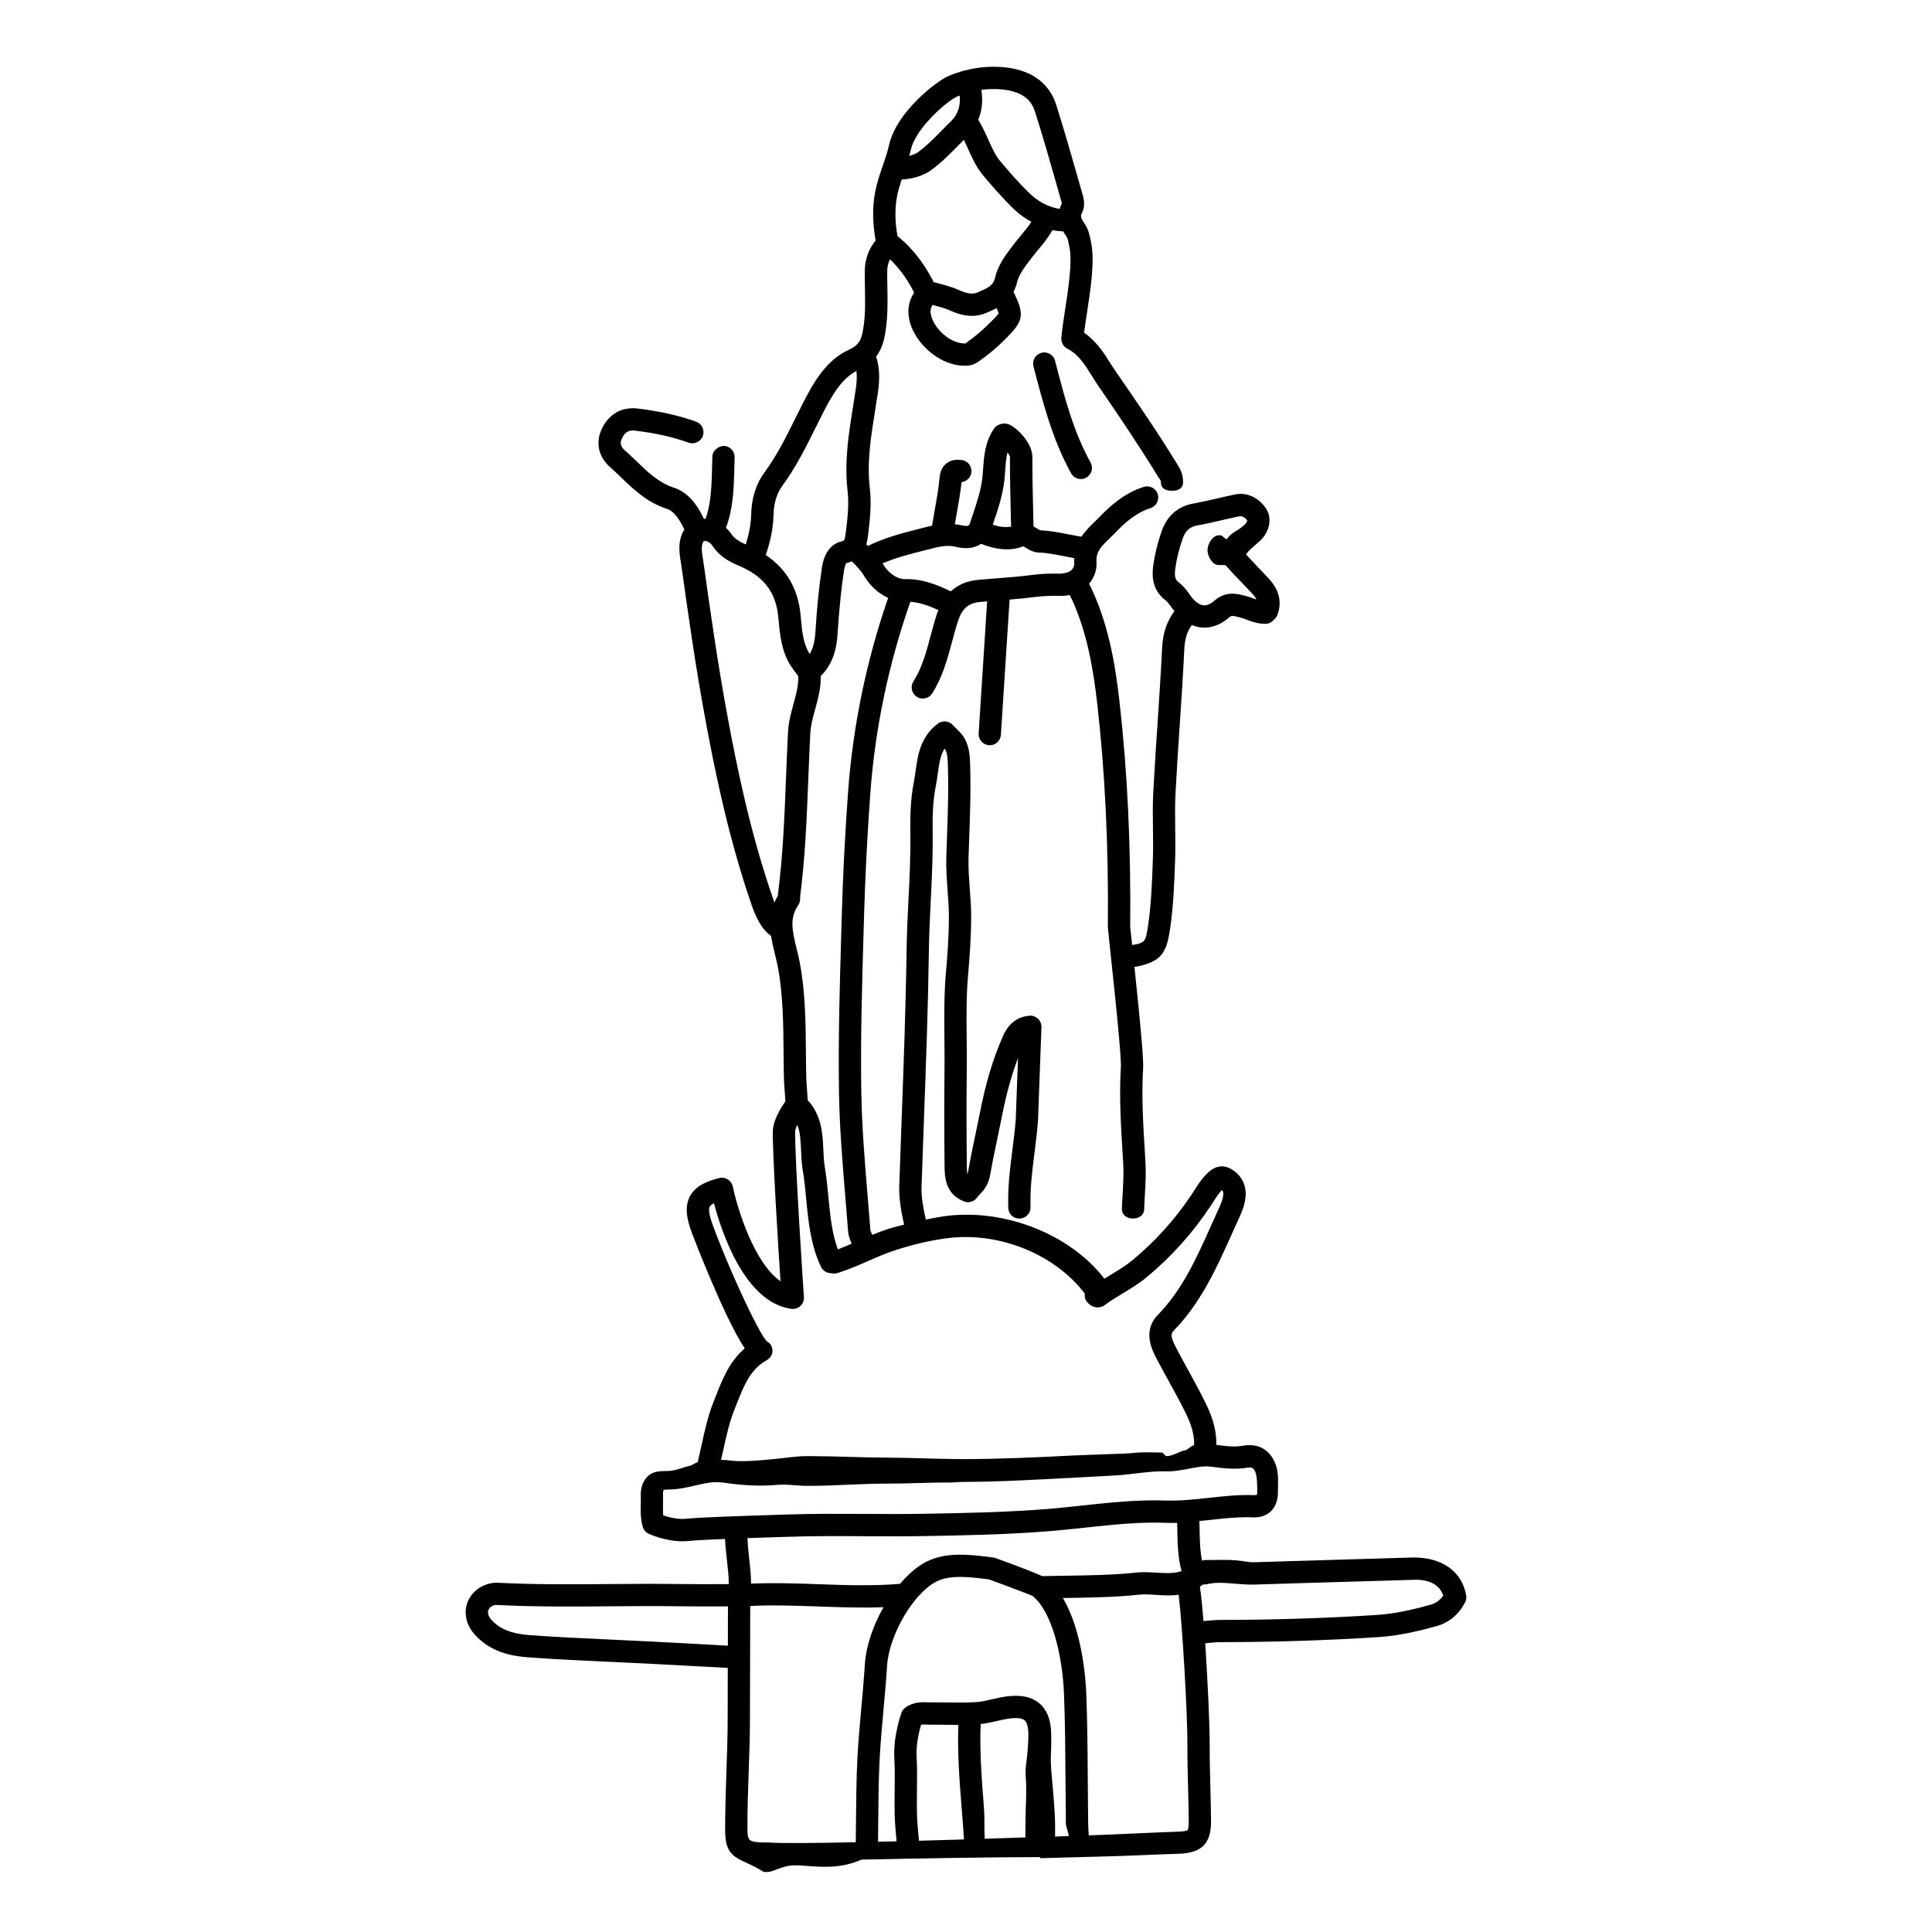 <?xml version="1.0" encoding="UTF-8"?>
<!-- Uploaded to: ICON Repo, www.svgrepo.com, Generator: ICON Repo Mixer Tools -->
<svg fill="#000000" width="800px" height="800px" version="1.1" viewBox="144 144 512 512" xmlns="http://www.w3.org/2000/svg">
 <g>
  <path d="m267.9 568.59c-1.039 2.68-0.41 5.852 1.652 8.285 4.273 5.047 10.27 6.031 14.406 6.332 7.344 0.539 14.805 0.883 22.016 1.211 3.684 0.168 7.367 0.336 11.043 0.531l4.34 0.23c5.07 0.27 10.547 0.559 15.512 0.84l-0.031 13.715c-0.008 4.578-0.168 9.156-0.332 13.734-0.168 4.824-0.348 10.773-0.336 15.707 0.023 8.059 4.106 6.981 10.246 10.914h0.602 0.473c1.406 0 3.883-1.758 7.133-1.758 4.914 0 11.594 1.758 19.055-2.176h-1.234v0.66c15.742-0.324 33.965-0.66 47.082-0.66h0.148v0.285c11.809-0.336 17.203-0.457 18.148-0.492 2.781-0.102 5.531-0.16 8.312-0.293 3.402-0.16 6.789-0.281 10.195-0.387 6.168-0.188 8.66-2.711 8.609-8.758-0.023-2.922-0.102-5.824-0.176-8.746-0.098-3.809-0.199-7.613-0.18-11.418 0.02-4.508-0.488-16.445-1.191-26.871 1.457-0.145 3.004-0.289 3.984-0.293 14.184-0.008 28.27-0.453 41.855-1.332 4.527-0.289 9.441-1.215 15.473-2.914 3.301-0.93 5.836-3.035 7.547-6.262 0.309-0.578 0.41-1.242 0.301-1.887-1.121-6.418-6.5-10.117-14.098-10.039l-16.062 0.477c-8.68 0.246-17.355 0.504-26.027 0.785-1.484 0.051-3.004-0.359-4.613-0.496-2.856-0.238-5.789-0.078-8.902-0.078h-0.02c-0.062 0-0.164 0.262-0.242 0.25-0.559-2.449-0.621-5.246-0.676-8.117-0.016-0.879-0.035-1.66-0.066-2.496 1.043-0.105 2.074-0.184 3.098-0.301 3.336-0.375 6.488-0.703 9.676-0.703 0.57 0 0.922 0.02 1.852 0.051 3.816 0 6.191-2.652 6.191-6.617v-0.402c0-1.898 0.219-4.051-0.34-6.141-1.148-4.285-4.441-6.66-8.957-5.832-2.258 0.395-4.254 0.148-7.023-0.227 0.059-3.297-0.746-6.707-2.586-10.523-1.504-3.137-3.18-6.199-4.816-9.164-1.141-2.066-2.277-4.133-3.356-6.231-1.543-2.992-1.203-3.68-0.512-4.383 7.231-7.434 11.328-16.566 15.289-25.395l1.836-4.059c0.82-1.777 1.746-3.793 1.902-6.285 0.188-3.133-1.391-5.844-4.219-7.254-3.5-1.738-6.062 1.355-7.211 2.727-0.746 0.898-1.391 1.895-2.019 2.894l-0.676 1.059c-4.477 6.746-9.652 12.52-15.828 17.648-1.656 1.383-3.492 2.5-5.43 3.684-0.672 0.41-1.355 0.828-2.039 1.258-9.031-11.793-26.539-18.73-42.336-16.578-1.68 0.227-3.332 0.574-4.992 0.902-0.805-3.484-1.207-6.402-1.141-8.484 0.195-5.871 0.414-11.742 0.629-17.617 0.547-14.797 1.113-30.094 1.324-45.16 0.062-4.426 0.281-8.84 0.496-13.258 0.293-5.938 0.59-12.078 0.504-18.184-0.055-3.691 0.004-8.027 0.828-12.148 0.211-1.066 0.367-2.16 0.516-3.262 0.398-2.898 0.746-5.055 1.82-6.719 0.547 0.758 0.777 1.812 0.848 3.711 0.254 6.723 0.012 13.594-0.227 20.246l-0.164 4.719c-0.098 3.012 0.121 6 0.336 8.891 0.168 2.297 0.344 4.594 0.348 6.883 0 5.32-0.398 10.57-0.789 15.004-0.516 5.887-0.453 11.801-0.398 17.52 0.027 2.762 0.059 5.523 0.023 8.285-0.09 7.699-0.086 15.953 0.016 25.238 0.031 2.816 0.086 7.535 5.141 9.52 1.199 0.473 2.578 0.105 3.387-0.906l0.684-0.859c1.586-1.504 2.5-3.164 2.863-5.207 0.586-3.348 1.285-6.68 1.984-10.008 0.422-2.012 0.844-4.019 1.238-6.035 1.094-5.57 2.469-10.504 4.168-14.973l-0.598 16.234c-0.203 2.707-0.547 5.402-0.891 8.102-0.629 4.969-1.277 10.102-1.094 15.34 0.055 1.629 1.297 2.894 3.055 2.852 1.629-0.062 2.902-1.426 2.848-3.055-0.168-4.762 0.422-9.438 1.051-14.391 0.355-2.793 0.707-5.59 0.926-8.508l0.914-24.75c0.031-0.848-0.305-1.66-0.914-2.242s-1.461-0.891-2.289-0.805c-4.781 0.41-6.461 4.199-7.016 5.449-2.543 5.75-4.488 12.168-5.957 19.613-0.395 1.992-0.812 3.981-1.227 5.969-0.711 3.394-1.422 6.789-2.023 10.195-0.051 0.285-0.117 0.535-0.219 0.762-0.086-0.562-0.121-1.32-0.133-2.356-0.102-9.242-0.105-17.453-0.016-25.102 0.035-2.805 0.004-5.613-0.023-8.422-0.059-5.578-0.117-11.344 0.375-16.945 0.402-4.562 0.812-9.973 0.812-15.523-0.004-2.473-0.184-4.938-0.363-7.312-0.211-2.867-0.41-5.57-0.328-8.266l0.164-4.699c0.242-6.758 0.496-13.742 0.227-20.684-0.109-2.832-0.555-5.785-3.035-8.18-0.863-0.836-1.215-1.195-1.359-1.355-0.398-0.512-0.953-0.883-1.586-1.047-0.852-0.227-1.766-0.047-2.481 0.469-4.703 3.426-5.394 8.477-5.953 12.543-0.133 0.984-0.27 1.961-0.457 2.906-0.934 4.664-1 9.383-0.941 13.387 0.086 5.914-0.207 11.965-0.496 17.809-0.219 4.488-0.441 8.965-0.504 13.461-0.207 15.004-0.777 30.266-1.32 45.023-0.215 5.879-0.434 11.758-0.629 17.641-0.082 2.613 0.371 6 1.297 10.02-1.406 0.379-2.805 0.703-4.231 1.156-1.449 0.465-2.852 1.004-4.223 1.566-0.242-0.535-0.461-1.066-0.492-1.332-0.23-3.031-0.484-6.055-0.734-9.086-0.75-9.012-1.527-18.332-1.668-27.461-0.23-14.055 0.191-28.418 0.602-42.312l0.133-4.562c0.301-10.371 0.852-21.152 1.641-32.055 1.258-17.383 4.848-34.516 10.633-50.973 2.5 0.188 5.031 1.082 7.43 2.207-0.129 0.328-0.273 0.637-0.391 0.988-0.633 1.922-1.156 3.883-1.684 5.844-1.164 4.356-2.269 8.477-4.555 12.078-0.875 1.379-0.465 3.199 0.914 4.074 0.492 0.312 1.035 0.457 1.578 0.457 0.977 0 1.934-0.484 2.496-1.375 2.766-4.359 4.039-9.117 5.269-13.715 0.496-1.855 0.992-3.707 1.59-5.527 1.066-3.242 2.742-4.68 5.777-4.973 0.637-0.062 1.277-0.105 1.918-0.156-0.336 5.16-0.676 10.449-1.016 15.785-0.414 6.504-0.828 13.004-1.234 19.188-0.105 1.625 1.125 3.035 2.75 3.141 0.066 0.004 0.133 0.008 0.199 0.008 1.539 0 2.836-1.195 2.945-2.754 0.41-6.191 0.824-12.703 1.234-19.203 0.359-5.633 0.715-11.23 1.07-16.648 2.215-0.18 4.453-0.383 6.684-0.68 2.266-0.305 4.523-0.328 7.023-0.301 0.777 0.008 1.523-0.082 2.246-0.238 4.527 9.223 6.25 19.73 7.293 28.945 2.086 18.496 3 37.812 2.793 59.094 0 0.055 0.105 1.188 0.309 3.051 2.758 25.496 3.234 32.516 3.148 33.91-0.488 7.789 0 15.648 0.469 23.242l0.141 2.277c0.164 2.746 0.008 5.527-0.156 8.461-0.074 1.355-0.148 2.273-0.191 3.621-0.055 1.645 1.227 2.637 2.856 2.637h0.098c1.586 0 2.898-0.832 2.949-2.43 0.043-1.301 0.113-2.394 0.188-3.695 0.164-2.981 0.34-5.953 0.152-9.043l-0.141-2.234c-0.457-7.414-0.93-15.055-0.469-22.488 0.129-2.133-0.586-10.492-2.301-26.77 7.34-1.273 8.52-3.91 9.441-10.121 0.898-6.004 1.113-12.113 1.324-18.035l0.016-0.426c0.094-2.715 0.059-5.438 0.02-8.156-0.043-3.008-0.082-6.121 0.07-9.121 0.312-6.043 0.715-12.078 1.117-18.117 0.453-6.758 0.902-13.516 1.227-20.273 0.129-2.727 0.762-4.688 1.984-6.379 0.754 0.312 1.535 0.547 2.34 0.641 0.309 0.039 0.645 0.062 1.004 0.062 1.758 0 4.078-0.547 6.469-2.656 0.637-0.562 0.926-0.574 2.625-0.117l0.52 0.133c0.562 0.141 1.105 0.355 1.652 0.562 1.41 0.527 3.043 1.09 4.957 1.078 0.883-0.023 1.641-0.449 2.164-1.074 0.398-0.316 0.73-0.715 0.93-1.219 0.91-2.34 1.254-5.914-2.242-9.676-0.84-0.902-1.695-1.793-2.551-2.688-1.191-1.242-2.363-2.504-3.512-3.777 0.75-1.004 1.781-1.898 2.875-2.824l0.523-0.445c2.793-2.414 3.644-6.07 2.019-8.695-1.422-2.289-4.445-4.672-8.293-3.898-1.531 0.316-3.051 0.664-4.574 1.02-2.16 0.5-4.316 1.004-6.504 1.391-4.082 0.727-6.988 3.269-8.395 7.352-1.047 2.996-1.781 5.961-2.188 8.801-0.242 1.73-0.902 6.328 3.113 9.402 0.66 0.5 1.324 1.441 1.852 2.191 0.195 0.285 0.422 0.5 0.629 0.762-2.008 2.664-3.098 5.789-3.285 9.77-0.324 6.727-0.77 13.445-1.219 20.168-0.406 6.066-0.812 12.129-1.125 18.199-0.164 3.195-0.121 6.406-0.078 9.512 0.035 2.621 0.074 5.246-0.016 7.863l-0.016 0.43c-0.203 5.754-0.414 11.703-1.258 17.379-0.621 4.172-0.711 4.621-4.227 5.164-0.082-0.758-0.16-1.508-0.242-2.293-0.156-1.445-0.254-2.391-0.273-2.391 0.207-21.492-0.719-41.047-2.832-59.781-1.113-9.863-2.988-21.164-8.059-31.289 1.359-1.605 2.086-3.637 1.961-5.668-0.164-2.715 1.062-4.035 3.43-6.312 0.465-0.449 0.934-0.902 1.391-1.375 2.633-2.734 5.606-5.441 9.48-6.668 1.555-0.492 2.414-2.152 1.922-3.703s-2.156-2.426-3.707-1.922c-5.148 1.633-8.93 5.062-11.945 8.195-0.406 0.418-0.824 0.824-1.234 1.223-1.117 1.074-2.348 2.289-3.336 3.789-0.996-0.168-2.023-0.363-3.078-0.57-2.66-0.527-5.41-1.07-7.82-1.121-0.121-0.035-0.457-0.246-0.68-0.391-0.301-0.188-0.676-0.422-1.117-0.637l-0.074-3.203c-0.121-5.066-0.246-10.262-0.227-15.184 0.023-3.816-4.316-8.086-6.5-8.766-1.234-0.391-2.93 0.125-3.66 1.203-2.387 3.516-2.652 7.301-2.891 10.648-0.047 0.668-0.094 1.336-0.16 1.996-0.336 3.477-1.422 6.715-2.57 10.148l-0.801 2.414c-0.117 0.359-0.297 0.906-2.184 0.418-0.609-0.152-1.188-0.191-1.773-0.262 0.129-0.738 0.234-1.441 0.375-2.199 0.523-2.918 1.062-5.918 1.402-8.969 1.355-0.152 2.461-1.234 2.598-2.652 0.156-1.621-1.035-3.062-2.656-3.215-0.77-0.074-2.578-0.246-4.047 0.961-1.496 1.238-1.672 3.141-1.727 3.766-0.25 2.781-0.828 5.984-1.383 9.07-0.223 1.242-0.41 2.414-0.609 3.609-0.785 0.168-1.539 0.363-2.269 0.551l-1.242 0.316c-4.371 1.094-9.211 2.375-13.488 4.512-0.141-0.137-0.285-0.285-0.43-0.422 0.281-0.965 0.406-1.887 0.484-2.566l0.047-0.41c0.445-3.598 0.883-7.777 0.41-11.82-0.816-6.949 0.273-13.695 1.418-20.824 0.262-1.605 0.516-3.207 0.75-4.812 0.543-3.656 0.355-6.769-0.512-9.324 1.668-2.144 2.207-4.629 2.574-7.195 0.543-3.789 0.48-7.527 0.414-11.145-0.027-1.504-0.055-3.008-0.035-4.512 0.012-1.027 0.289-2.051 0.73-2.949 2.359 2.262 4.402 5 6.172 8.379 0.113 0.215 0.152 0.336 0.16 0.438 0 0.016 0.004 0.031 0.008 0.043 0 0.098-0.047 0.176-0.117 0.293-1.945 3.055-1.77 7.012 0.473 10.844 2.449 4.184 7.762 8.527 13.777 8.211 1.668-0.098 2.773-0.922 3.539-1.492 2.062-1.453 4.004-3.066 5.762-4.797l0.738-0.727c5.082-4.957 5.117-6.527 2.234-12.586 0.383-0.738 0.715-1.555 0.934-2.527 0.441-1.965 2.055-4.082 3.617-6.133l0.527-0.691c0.438-0.574 0.961-1.195 1.508-1.848 1.309-1.555 2.699-3.258 3.711-5.129 0.945 0.203 1.898 0.273 2.856 0.332 0.309 0.543 0.609 0.98 0.828 1.289 0.359 0.508 0.527 1.371 0.723 2.367l0.125 0.629c0.785 3.781-0.32 10.957-1.199 16.719-0.426 2.773-0.812 5.305-0.965 7.211-0.094 1.188 0.531 2.316 1.59 2.867 2.945 1.516 4.637 4.219 6.598 7.356 0.594 0.949 1.188 1.898 1.824 2.824 4.769 6.922 10.355 15.16 15.637 23.777 0.641 1.047 0.758 0.867 0.746 1.398-0.082 1.617 1.203 2.301 2.832 2.301h0.082c1.59 0 2.906-0.547 2.949-2.148 0.066-2.328-0.832-3.731-1.617-5.008-5.352-8.734-10.992-16.875-15.809-23.859-0.582-0.852-1.133-1.641-1.684-2.519-1.812-2.898-3.828-6.078-7.121-8.359 0.18-1.477 0.445-3.16 0.727-4.981 1.004-6.559 2.144-13.977 1.145-18.801l-0.105-0.566c-0.285-1.445-0.605-3.078-1.68-4.606-1.148-1.641-1.008-2.09-0.648-2.762 0.879-1.672 0.531-3.606 0.242-4.621l-1.262-4.422c-1.836-6.434-3.727-13.082-5.797-19.586-1.312-4.125-4.805-9.207-14.047-10.016-3.469-0.301-6.836 0.02-10.082 0.859-0.125 0.031-0.25 0.016-0.379 0.062-0.027 0.012-0.043 0.035-0.07 0.043-1.41 0.391-2.793 0.855-4.148 1.457-3.078 1.375-13.605 9.449-15.566 18.172-0.418 1.848-1.035 3.641-1.684 5.543-0.762 2.215-1.551 4.516-2.008 6.93-0.758 3.941-0.711 8.273 0.125 12.871-1.754 2.106-2.832 4.93-2.871 7.836-0.02 1.559 0.008 3.125 0.035 4.688 0.062 3.535 0.125 6.875-0.352 10.199-0.488 3.383-0.984 4.894-3.988 6.273-5.887 2.707-9.25 8.547-11.934 13.801-0.691 1.359-1.371 2.719-2.047 4.09-2.57 5.184-5 10.086-8.297 14.559-2.234 3.043-3.43 6.793-3.531 11.137-0.059 2.535-0.594 5.383-1.434 7.953-1.969-0.844-3.117-1.68-3.898-2.871-0.398-0.598-0.879-1.07-1.359-1.543 0.621-1.57 1.094-3.316 1.457-5.449 0.605-3.562 0.691-7.109 0.777-10.535l0.074-2.656c0.055-1.629-1.219-2.996-2.852-3.051-1.484 0.059-2.996 1.223-3.051 2.856l-0.074 2.711c-0.082 3.363-0.156 6.547-0.691 9.688-0.277 1.613-0.617 2.914-1.047 4.059-0.133-0.008-0.273 0.023-0.41 0.023-1.711-3.535-4.004-6.969-8-8.277-3.973-1.301-6.844-4.066-9.887-6.996-1.008-0.973-2.023-1.945-3.078-2.875-1.117-0.984-1.355-1.926-0.797-3.137 0.973-2.106 2.305-2.258 3.481-2.098 5.391 0.641 10.039 1.684 14.203 3.18 1.535 0.551 3.223-0.242 3.773-1.781 0.551-1.535-0.246-3.223-1.781-3.773-4.594-1.645-9.664-2.785-15.496-3.484-4.211-0.512-7.695 1.484-9.547 5.488-1.648 3.59-0.809 7.34 2.25 10.039 0.992 0.875 1.941 1.785 2.891 2.703 3.387 3.258 6.887 6.633 12.148 8.352 1.879 0.609 3.269 2.602 4.644 5.477-1.887 2.996-1.328 6.336-0.906 8.895l0.188 1.195c1.867 13.371 3.738 26.473 6.188 39.734 2.75 14.914 6.383 32.512 12.453 49.953 1.367 3.934 3.062 6.582 5.062 7.922 0.246 1.668 0.633 3.289 1.016 4.836 0.277 1.109 0.551 2.219 0.762 3.34 1.395 7.363 1.461 15.078 1.523 22.539 0.02 2.371 0.039 4.738 0.102 7.109 0.023 0.977 0.113 2.129 0.207 3.301 0.078 0.938 0.141 1.863 0.176 2.723-1.164 1.656-3.277 5.031-3.324 7.875-0.098 6.258 1.371 29.691 2.023 39.785-6.953-4.777-11.383-19.109-12.633-25.078-0.164-0.793-0.645-1.48-1.332-1.902-0.684-0.43-1.516-0.559-2.293-0.355-2.965 0.762-6.199 1.934-7.734 4.828-1.559 2.938-0.688 6.359 0.371 9.324 0.09 0.262 8.449 22.352 14.148 31-4.055 3.445-5.934 8.227-7.629 12.535l-0.59 1.492c-1.547 3.852-2.422 7.91-3.269 11.832-0.312 1.438-0.633 2.871-0.977 4.293-0.703 0.145-1.402 0.797-2.082 0.949-1.98 0.457-3.867 1.387-6.031 1.387h-0.016c-2.184 0-3.922 0.16-5.164 1.461-1.297 1.348-1.898 3.008-1.793 5.41 0.031 0.719 0.016 1.316 0 2.035-0.039 1.805-0.082 3.797 0.531 5.902 0.234 0.82 0.816 1.465 1.582 1.828 0.172 0.082 4.324 1.984 8.977 1.984 0.547 0 1.102-0.035 1.656-0.09 1.695-0.176 5.438-0.363 9.59-0.523 0.078 1.828 0.281 3.719 0.496 5.582 0.25 2.184 0.488 4.398 0.5 6.387-3.856 0.012-9.938 0.023-13.324-0.027-6.144-0.094-12.285-0.043-18.43 0.008-9.629 0.082-19.59 0.16-29.336-0.344-3.539-0.168-6.898 1.934-8.156 5.152zm187.6-274.16c0.352-2.473 0.996-5.059 1.922-7.703 0.711-2.055 1.902-3.129 3.848-3.481 2.281-0.406 4.543-0.922 6.805-1.449 1.477-0.34 2.953-0.68 4.43-0.988 1.09-0.191 1.988 1.07 2.023 1.07 0.008 0.152-0.16 0.719-0.789 1.258l-0.496 0.422c-1.406 1.195-2.941 1.57-4.133 3.328-0.602-0.059-1.16-1.027-1.602-1.027h-0.5c-1.66 0-2.977 2.25-3.008 3.883-0.031 1.625 1.27 3.988 2.898 3.988h0.613c1.098 0 1.246 0.02 1.371 0.156 1.465 1.684 3.012 3.273 4.559 4.887 0.836 0.871 1.668 1.73 2.492 2.609 0.539 0.582 0.824 1.051 1.016 1.488-0.145-0.055-0.273-0.09-0.422-0.148-0.746-0.281-1.5-0.562-2.269-0.754l-0.457-0.121c-1.863-0.492-4.965-1.324-8.051 1.398-0.996 0.883-1.977 1.246-2.867 1.16-1.133-0.133-2.352-1.059-3.43-2.602-0.727-1.039-1.723-2.461-3.113-3.512-0.832-0.637-1.191-1.406-0.84-3.863zm-107.57 337.86c-0.348-0.027-0.691-0.02-1.383-0.012-4.336-0.105-4.461-0.445-4.473-4.07-0.012-4.824 0.164-9.758 0.332-14.523 0.164-4.644 0.328-9.285 0.336-13.934l0.035-14.496c0.016-5.961 0.031-12.148 0.039-15.66 5.727-0.285 11.879-0.082 17.879 0.133 5.785 0.211 11.711 0.414 17.445 0.199-2.731 4.805-4.633 10.238-4.949 15.184-0.238 3.809-0.582 7.617-0.926 11.414-0.406 4.457-0.809 8.914-1.043 13.379-0.277 5.324-0.332 11.465-0.383 17.41-0.012 1.68-0.031 3.305-0.051 4.894-11.156 0.242-19.84 0.309-22.859 0.082zm69.727-65.34c5.203 4.191 7.922 16.027 8.309 25.898 0.305 7.648 0.352 15.457 0.402 23.008 0.023 3.856 0.051 7.719 0.105 11.566 0.008 0.742 0.66 1.961 0.738 3.164-1.367 0.047-3.602 0.094-3.602 0.141v-2.481c0-4.551-0.562-9.711-0.918-13.898-0.156-1.922-0.316-3.918-0.168-6.035 0.102-1.477 0.055-2.957 0.059-4.438 0.008-3.856-1.031-6.598-3.031-8.375-1.988-1.766-4.828-2.418-8.613-1.953-1.367 0.16-2.738 0.473-4.094 0.793-1.422 0.336-2.769 0.648-4.047 0.738-2.484 0.172-4.973 0.137-7.613 0.098-1.395-0.02-2.785-0.043-4.18-0.027-0.328 0.004-0.656-0.012-0.984-0.023-1.668-0.055-3.949-0.141-6.082 1.398-0.484 0.352-0.848 0.84-1.051 1.398-0.09 0.25-2.203 6.25-1.883 11.887 0.156 2.809 0.125 5.727 0.09 8.555-0.023 2.207-0.051 4.418 0.004 6.621 0.051 1.906 0.27 4.512 0.504 6.981-1.668 0.043-3.305 0.082-4.914 0.117 0.02-1.535 0.035-3.102 0.047-4.715 0.051-5.875 0.102-11.957 0.375-17.145 0.23-4.394 0.629-8.773 1.027-13.156 0.352-3.856 0.699-7.719 0.941-11.578 0.52-8.23 7.023-19.312 13.125-22.379 3.66-1.832 8.801-1.211 13.934-0.539 5.152 1.871 10.879 4.059 11.52 4.379zm-30.648 57.887c-0.055-2.129-0.031-4.266-0.004-6.402 0.035-2.918 0.07-5.938-0.098-8.949-0.18-3.16 0.676-6.66 1.188-8.426 0.422-0.066 0.977-0.047 1.707-0.023 0.422 0.016 0.836 0.027 1.254 0.027 1.359-0.023 2.699 0.008 4.051 0.027 0.945 0.012 1.906 0.016 2.871 0.02-0.289 7.106 0.285 14.828 0.895 22.363 0.223 2.754 0.422 5.414 0.586 7.996-4.016 0.121-8.016 0.238-11.926 0.344-0.238-2.394-0.473-5.109-0.523-6.977zm17.742-1.844c-0.609-7.535-1.18-15.246-0.863-22.117 1.488-0.16 2.918-0.465 4.289-0.789 1.141-0.266 2.277-0.539 3.43-0.676 1.949-0.234 3.312-0.062 3.945 0.504 0.645 0.574 0.984 1.938 0.977 3.945-0.004 1.352-0.098 2.703-0.191 4.059-0.152 2.234-0.707 4.555-0.512 6.922 0.336 3.941-0.086 8.746-0.086 13.395v2.691c-3.938 0.117-6.992 0.238-10.781 0.359-0.168-2.68 0.023-5.434-0.207-8.293zm53.98 6.016c-0.039 0.035-0.453 0.344-2.594 0.406-3.438 0.105-6.871 0.266-10.309 0.426-2.762 0.129-5.523 0.262-8.281 0.363-1.582 0.059-3.266 0.117-5.016 0.18-0.082-1.16-0.148-2.344-0.156-3.035-0.055-3.844-0.082-7.688-0.105-11.531-0.051-7.602-0.098-15.457-0.406-23.199-0.121-3.062-0.941-16.324-6.195-25.129 0.301-0.004 0.594-0.012 0.891-0.016 6.301-0.09 12.816-0.184 19.234-0.867 1.367-0.148 2.871-0.051 4.473 0.055 1.883 0.125 3.965 0.254 6.086-0.035 1.055 8.555 2.359 32.234 2.32 39.703-0.02 3.863 0.078 7.738 0.18 11.605 0.074 2.883 0.148 5.766 0.172 8.652 0.02 2.008-0.281 2.41-0.293 2.422zm12.504-65.32c1.711 0.145 3.481 0.285 5.312 0.238 8.668-0.285 17.336-0.535 26.004-0.789l16.066-0.473c2.477-0.145 6.606 0.402 7.859 4.168-0.871 1.262-1.941 2.031-3.383 2.438-5.695 1.602-10.09 2.438-14.254 2.707-13.461 0.867-27.414 1.309-41.48 1.316-1.09 0.004-2.797 0.152-4.418 0.312-0.309-3.75-0.629-6.953-0.961-9.137 0.266-0.18 0.527-0.336 0.789-0.547 0.34 0.004 0.734-0.008 1.148-0.109 2.293-0.551 4.734-0.352 7.316-0.125zm-102.5-209.66c-0.797 10.984-1.352 21.855-1.648 32.312l-0.133 4.555c-0.41 13.961-0.836 28.395-0.613 42.609 0.145 9.324 0.934 18.746 1.691 27.859 0.25 3.016 0.5 6.027 0.73 9.02 0.074 1.066 0.48 2.156 0.945 3.195-1.223 0.527-2.453 1.078-3.672 1.523-1.586-4.352-2.031-9.004-2.5-13.887-0.25-2.625-0.512-5.336-0.965-8.027-0.238-1.418-0.309-2.934-0.379-4.539-0.188-4.281-0.445-9.09-4.148-13.102-0.039-0.926-0.105-1.902-0.184-2.894-0.082-1.062-0.168-2.102-0.191-2.981-0.059-2.34-0.082-4.676-0.098-7.008-0.066-7.719-0.133-15.695-1.629-23.586-0.23-1.223-0.531-2.441-0.832-3.66-1.219-4.934-1.852-8.129 0.387-11.477 0.617-0.906 0.59-1.832 0.543-2.344 1.355-10.402 1.766-20.977 2.168-31.199 0.16-4.039 0.32-8.078 0.531-12.109 0.109-2.066 0.676-4.125 1.277-6.301 0.77-2.793 1.562-5.672 1.484-8.824 3.547-3.527 4.25-7.844 4.469-11.234 0.414-6.488 0.953-11.781 1.688-16.66 0.18-1.238 0.574-1.949 0.527-1.996 0.574-0.129 1.07-0.312 1.535-0.516 1.254 1.199 2.473 2.492 3.266 3.848 1.262 2.168 3.492 4.562 6.379 5.84-5.762 16.676-9.355 34.008-10.629 51.582zm41.488-83.242c0.07-0.711 0.121-1.43 0.168-2.156 0.117-1.668 0.23-3.277 0.602-4.769 0.359 0.492 0.621 0.953 0.656 1.234-0.023 4.988 0.102 10.238 0.227 15.363l0.07 3.094c-1.379 0.25-3.062 0.102-4.848-0.5l0.273-0.828c1.207-3.582 2.453-7.297 2.852-11.438zm-20.969 19.008 0.91-0.23c2.594-0.66 4.836-1.238 7.18-0.648 2.648 0.676 4.953 0.352 6.656-0.797 4.019 1.637 8.082 1.957 11.145 0.645 0.121 0.035 0.461 0.246 0.684 0.391 0.789 0.496 1.973 1.242 3.594 1.285 1.992 0.051 4.492 0.543 6.91 1.023 0.801 0.156 1.582 0.309 2.359 0.449-0.023 0.473-0.051 0.945-0.02 1.461 0.035 0.57-0.191 1.145-0.641 1.621-0.629 0.664-1.539 0.844-2.734 1.023-2.644-0.031-5.207-0.004-7.844 0.355-2.969 0.402-6.059 0.633-9.043 0.867-1.762 0.133-3.527 0.27-5.281 0.434-2.906 0.277-5.285 1.312-7.16 3.039-3.504-1.703-7.606-3.367-12.066-3.234-2.328 0.035-4.66-1.867-5.809-3.84-0.066-0.109-0.152-0.215-0.223-0.328 3.453-1.512 7.488-2.539 11.383-3.516zm16.953-60.137-0.754 0.738c-1.535 1.508-3.227 2.914-5.324 4.406-0.105 0.078-0.211 0.172-0.168 0.199-2.859 0.242-6.484-2.113-8.348-5.297-0.512-0.883-1.602-3.094-0.59-4.684 0.047-0.07 0.062-0.145 0.102-0.219 1.625 0.426 3.262 0.871 4.449 1.402 1.699 0.758 3.754 1.512 5.996 1.512 1.227 0 2.512-0.227 3.82-0.797l0.438-0.191c0.711-0.309 1.492-0.648 2.277-1.07 0.305 0.676 0.516 1.199 0.527 1.395-0.164 0.398-1.316 1.516-2.426 2.606zm8.426-23.363c-0.621 0.738-1.215 1.441-1.703 2.094l-0.508 0.668c-1.859 2.434-3.961 5.195-4.684 8.422-0.469 2.106-1.641 2.695-4.258 3.828l-0.453 0.195c-1.254 0.551-2.715 0.355-5.039-0.691-1.754-0.789-3.934-1.355-5.848-1.855-0.266-0.07-0.496-0.137-0.75-0.203-0.062-0.141-0.086-0.285-0.164-0.426-2.391-4.559-5.203-8.195-8.609-11.125-0.207-0.18-0.414-0.336-0.766-0.59-0.695-3.852-0.734-7.426-0.117-10.645 0.277-1.449 0.73-2.914 1.223-4.402 2.754-0.105 5.754-0.996 7.754-2.441 2.676-1.934 4.918-4.215 7.082-6.422 0.547-0.559 1.098-1.102 1.648-1.652 0.297 0.629 0.59 1.25 0.895 1.926 1.141 2.562 2.316 5.215 4.059 7.316 2.203 2.656 5.16 6.117 8.504 9.32 1.348 1.285 2.859 2.293 4.422 3.172-0.746 1.172-1.738 2.383-2.688 3.512zm-5.281-38.613c6.508 0.57 8.215 3.652 8.938 5.922 2.043 6.414 3.926 13.023 5.742 19.414l1.262 4.426c0.07 0.242 0.098 0.426 0.16 0.348-0.281 0.539-0.477 1.066-0.617 1.57-2.82-0.434-5.594-1.832-7.867-4.008-3.109-2.977-5.809-6.133-8.039-8.816-1.223-1.48-2.234-3.754-3.215-5.961-0.738-1.664-1.555-3.312-2.465-4.848 0.988-2.414 1.266-5.113 0.816-7.91 1.727-0.227 3.481-0.293 5.285-0.137zm-11.754 1.926c0.238-0.105 0.488-0.172 0.73-0.273 0.27 2.621-0.492 5.019-2.234 6.711-0.855 0.828-1.688 1.676-2.523 2.527-2.086 2.125-4.055 4.133-6.324 5.777-0.566 0.41-1.414 0.73-2.305 0.969 0.148-0.543 0.32-1.066 0.445-1.629 1.305-5.824 9.621-12.926 12.211-14.082zm-46.238 103.07c3.606-4.887 6.262-10.254 8.832-15.445 0.664-1.348 1.332-2.688 2.016-4.019 2.164-4.231 4.805-8.867 8.758-10.902 0.148 1.332 0.105 2.879-0.152 4.637-0.23 1.582-0.488 3.16-0.738 4.738-1.16 7.219-2.367 14.684-1.457 22.445 0.395 3.391 0.016 7.004-0.406 10.414l-0.051 0.453c-0.266 2.289-0.441 2.332-1.277 2.519-2.66 0.605-4.508 3.117-5.062 6.879-0.758 5.043-1.316 10.496-1.738 17.156-0.16 2.504-0.629 4.289-1.5 5.758-0.023-0.039-0.07-0.098-0.086-0.129-1.652-2.664-1.953-5.918-2.266-9.367l-0.082-0.914c-0.668-6.93-3.731-12.133-9.238-15.828 1.227-3.371 1.996-7.172 2.078-10.625 0.062-3.106 0.867-5.719 2.371-7.769zm-14.707 60.383c-2.426-13.145-4.289-26.176-6.148-39.48l-0.211-1.348c-0.418-2.508-0.488-3.856 0.227-4.891 0.965 0.008 1.707 0.426 2.285 1.301 1.887 2.879 4.606 4.273 6.762 5.168 6.75 2.809 10.047 7.023 10.688 13.66l0.082 0.895c0.348 3.789 0.738 8.09 3.129 11.934 0.32 0.512 1.27 1.863 2.082 2.875 0.082 2.367-0.535 4.742-1.227 7.254-0.656 2.383-1.34 4.844-1.484 7.559-0.215 4.062-0.375 8.129-0.535 12.199-0.402 10.176-0.816 20.695-2.152 30.879-0.008 0.078-0.016 0.191-0.016 0.328-0.352 0.594-0.629 1.184-0.883 1.773-0.125-0.32-0.25-0.641-0.379-1.012-5.938-17.082-9.512-34.402-12.219-49.094zm1.98 184.5 0.605-1.531c1.848-4.695 3.594-9.133 7.836-11.496 0.945-0.527 1.645-1.445 1.637-2.527-0.008-1.074-0.488-1.988-1.438-2.5-2.246-2.027-10.812-20.859-14.488-31.156-1.102-3.082-0.922-4.188-0.715-4.574 0.125-0.238 0.441-0.551 1.141-0.898 2.07 7.84 8.199 26.234 20.473 27.98 0.887 0.129 1.77-0.148 2.426-0.754 0.652-0.605 0.996-1.473 0.938-2.367-0.031-0.352-2.438-36.285-2.32-43.91 0.004-0.398 0.227-1.027 0.574-1.742 0.781 2 0.883 4.305 0.992 6.832 0.074 1.715 0.152 3.488 0.453 5.258 0.418 2.481 0.656 4.973 0.91 7.609 0.566 5.918 1.152 12.039 3.887 17.902 0.426 0.918 1.289 1.551 2.293 1.684l0.855 0.109c0.422 0.055 0.855 0.016 1.254-0.105 2.832-0.879 5.496-2.047 8.07-3.176 2.438-1.07 4.738-2.078 7.148-2.852 4.707-1.504 8.902-2.543 13.594-3.18 13.961-1.898 28.848 4.246 36.723 14.652v0.699c0 1.125 1.016 2.156 2.031 2.652 1.012 0.492 2.406 0.371 3.293-0.324 1.477-1.148 3.176-2.129 4.879-3.172 2.035-1.238 4.184-2.527 6.172-4.18 6.625-5.504 12.199-11.699 16.992-18.934l0.762-1.176c0.488-0.777 0.977-1.559 1.746-2.481 0.129-0.156 0.309-0.367 0.477-0.555 0.336 0.379 0.367 0.805 0.348 1.16-0.086 1.383-0.676 2.676-1.434 4.316l-1.793 3.969c-3.922 8.75-7.629 17.008-14.129 23.695-4.102 4.215-1.484 9.297-0.5 11.215 1.105 2.148 2.273 4.262 3.445 6.375 1.594 2.891 3.242 5.875 4.676 8.867 1.453 3.023 2.082 5.617 2.016 8.039-0.812 0.121-1.613 1.199-2.391 1.355-1.641 0.316-3.188 1.551-5.016 1.551h-0.047l-1-0.953c-2.609 0-5.18-0.172-7.672 0.109-1.859 0.215-3.719 0.195-5.582 0.281-3.578 0.156-7.16 0.227-10.738 0.41-9.605 0.496-19.535 0.945-29.254 0.945l-2.75-0.043c-5.547-0.059-11.094-0.336-16.645-0.352-6.961-0.016-13.926-0.398-20.891-0.398h-0.68c-2.898 0-5.769 0.508-8.551 0.766-4.566 0.43-9.008 0.852-12.617 0.297-0.527-0.082-1.035-0.027-1.551-0.055 0.188-0.844 0.395-1.645 0.574-2.492 0.836-3.848 1.617-7.453 2.981-10.848zm-12.688 28.914c-0.352 0.035-0.699 0.055-1.047 0.055-1.984 0-3.914-0.52-5.141-0.93-0.09-0.902-0.07-1.867-0.051-2.867 0.016-0.848 0.035-1.691 0-2.535-0.043-1.008 0.152-1.316 0.148-1.316 0.008-0.008 0.098-0.148 1.234-0.141 2.519 0 4.828-0.531 7.062-1.047 2.625-0.605 5.019-1.184 7.574-0.789 4.203 0.648 9.359 1.047 14.07 0.613 2.766-0.254 5.379 0.246 8 0.246h0.59c6.988 0 13.977-0.617 20.965-0.594 5.535 0.016 11.066-0.336 16.602-0.281l2.812-0.168c9.871 0 19.875-0.605 29.555-1.105 3.566-0.184 7.133-0.41 10.695-0.574 2-0.086 4-0.34 5.996-0.57 2.434-0.281 4.727-0.559 6.996-0.559l1.336 0.016c2.078 0 3.992-0.371 5.84-0.727 1.598-0.309 3.109-0.602 4.516-0.602 0.395 0 0.785 0.023 1.535 0.125 3.008 0.41 6.316 0.746 9.246 0.23 0.215-0.039 0.422-0.059 0.617-0.059 0.449 0 1.289 0 1.719 1.609 0.359 1.336 0.355 2.922 0.355 4.988 0 0.445-0.094 0.664-0.098 0.684 0 0-0.207-0.066-0.5 0.059-4.172-0.188-8.32 0.273-12.297 0.719-3.879 0.43-7.504 0.812-11.258 0.699-7.41-0.266-14.875 0.527-22.059 1.309-3.078 0.336-6.152 0.664-9.23 0.918-11.133 0.902-22.367 1.098-33.23 1.289-5.094 0.09-10.191 0.059-15.289 0.027-6.891-0.027-13.781-0.074-20.656 0.164l-3.555 0.113c-7.215 0.234-19.289 0.605-23.055 1zm23.238 4.906 3.582-0.109c6.797-0.242 13.609-0.199 20.414-0.164 5.144 0.031 10.289 0.059 15.43-0.027 10.957-0.191 22.285-0.395 33.605-1.316 3.129-0.25 6.262-0.59 9.391-0.93 6.984-0.754 14.188-1.543 21.203-1.277 1.055 0.043 2.102 0.043 3.144 0.012 0.023 0.738 0.039 1.492 0.055 2.266 0.062 3.406 0.164 7.152 1.125 10.512-1.742 0.621-3.769 0.605-6.484 0.43-1.773-0.109-3.609-0.23-5.477-0.035-6.148 0.652-12.527 0.742-18.695 0.836-2.098 0.027-4.191 0.062-6.289 0.109-1.395-0.652-4.578-1.957-12.324-4.777-0.203-0.074-0.547-0.141-0.762-0.168-5.703-0.738-12.176-1.59-17.531 1.09-2.461 1.23-4.856 3.344-7.059 5.891-6.836 0.613-14.324 0.375-21.602 0.105-5.992-0.215-12.145-0.41-17.871-0.148-0.02-2.269-0.262-4.625-0.531-6.945-0.211-1.832-0.359-3.527-0.426-5.125 2.613-0.086 5.117-0.164 7.102-0.227zm-43.738 18.305c6.102-0.051 12.203-0.098 18.285-0.008 3.324 0.055 9.238 0.043 13.184 0.027-0.004 2.504-0.012 6.312-0.023 10.41-4.887-0.277-10.25-0.562-15.215-0.824l-4.34-0.23c-3.691-0.195-7.391-0.367-11.086-0.535-7.176-0.328-14.594-0.668-21.855-1.199-4.957-0.363-8.141-1.676-10.332-4.258-0.629-0.742-0.902-1.707-0.656-2.336 0.34-0.863 1.289-1.512 2.359-1.398 9.91 0.512 19.961 0.438 29.68 0.352z"/>
  <path d="m423.6 239.61c-0.41-1.578-2.019-2.531-3.602-2.113-1.578 0.41-2.523 2.023-2.113 3.598l0.137 0.539c2.43 9.324 4.938 18.969 9.832 27.797 0.539 0.973 1.547 1.523 2.582 1.523 0.484 0 0.977-0.117 1.43-0.371 1.426-0.793 1.941-2.59 1.148-4.016-4.531-8.176-6.836-17.035-9.277-26.418z"/>
 </g>
</svg>